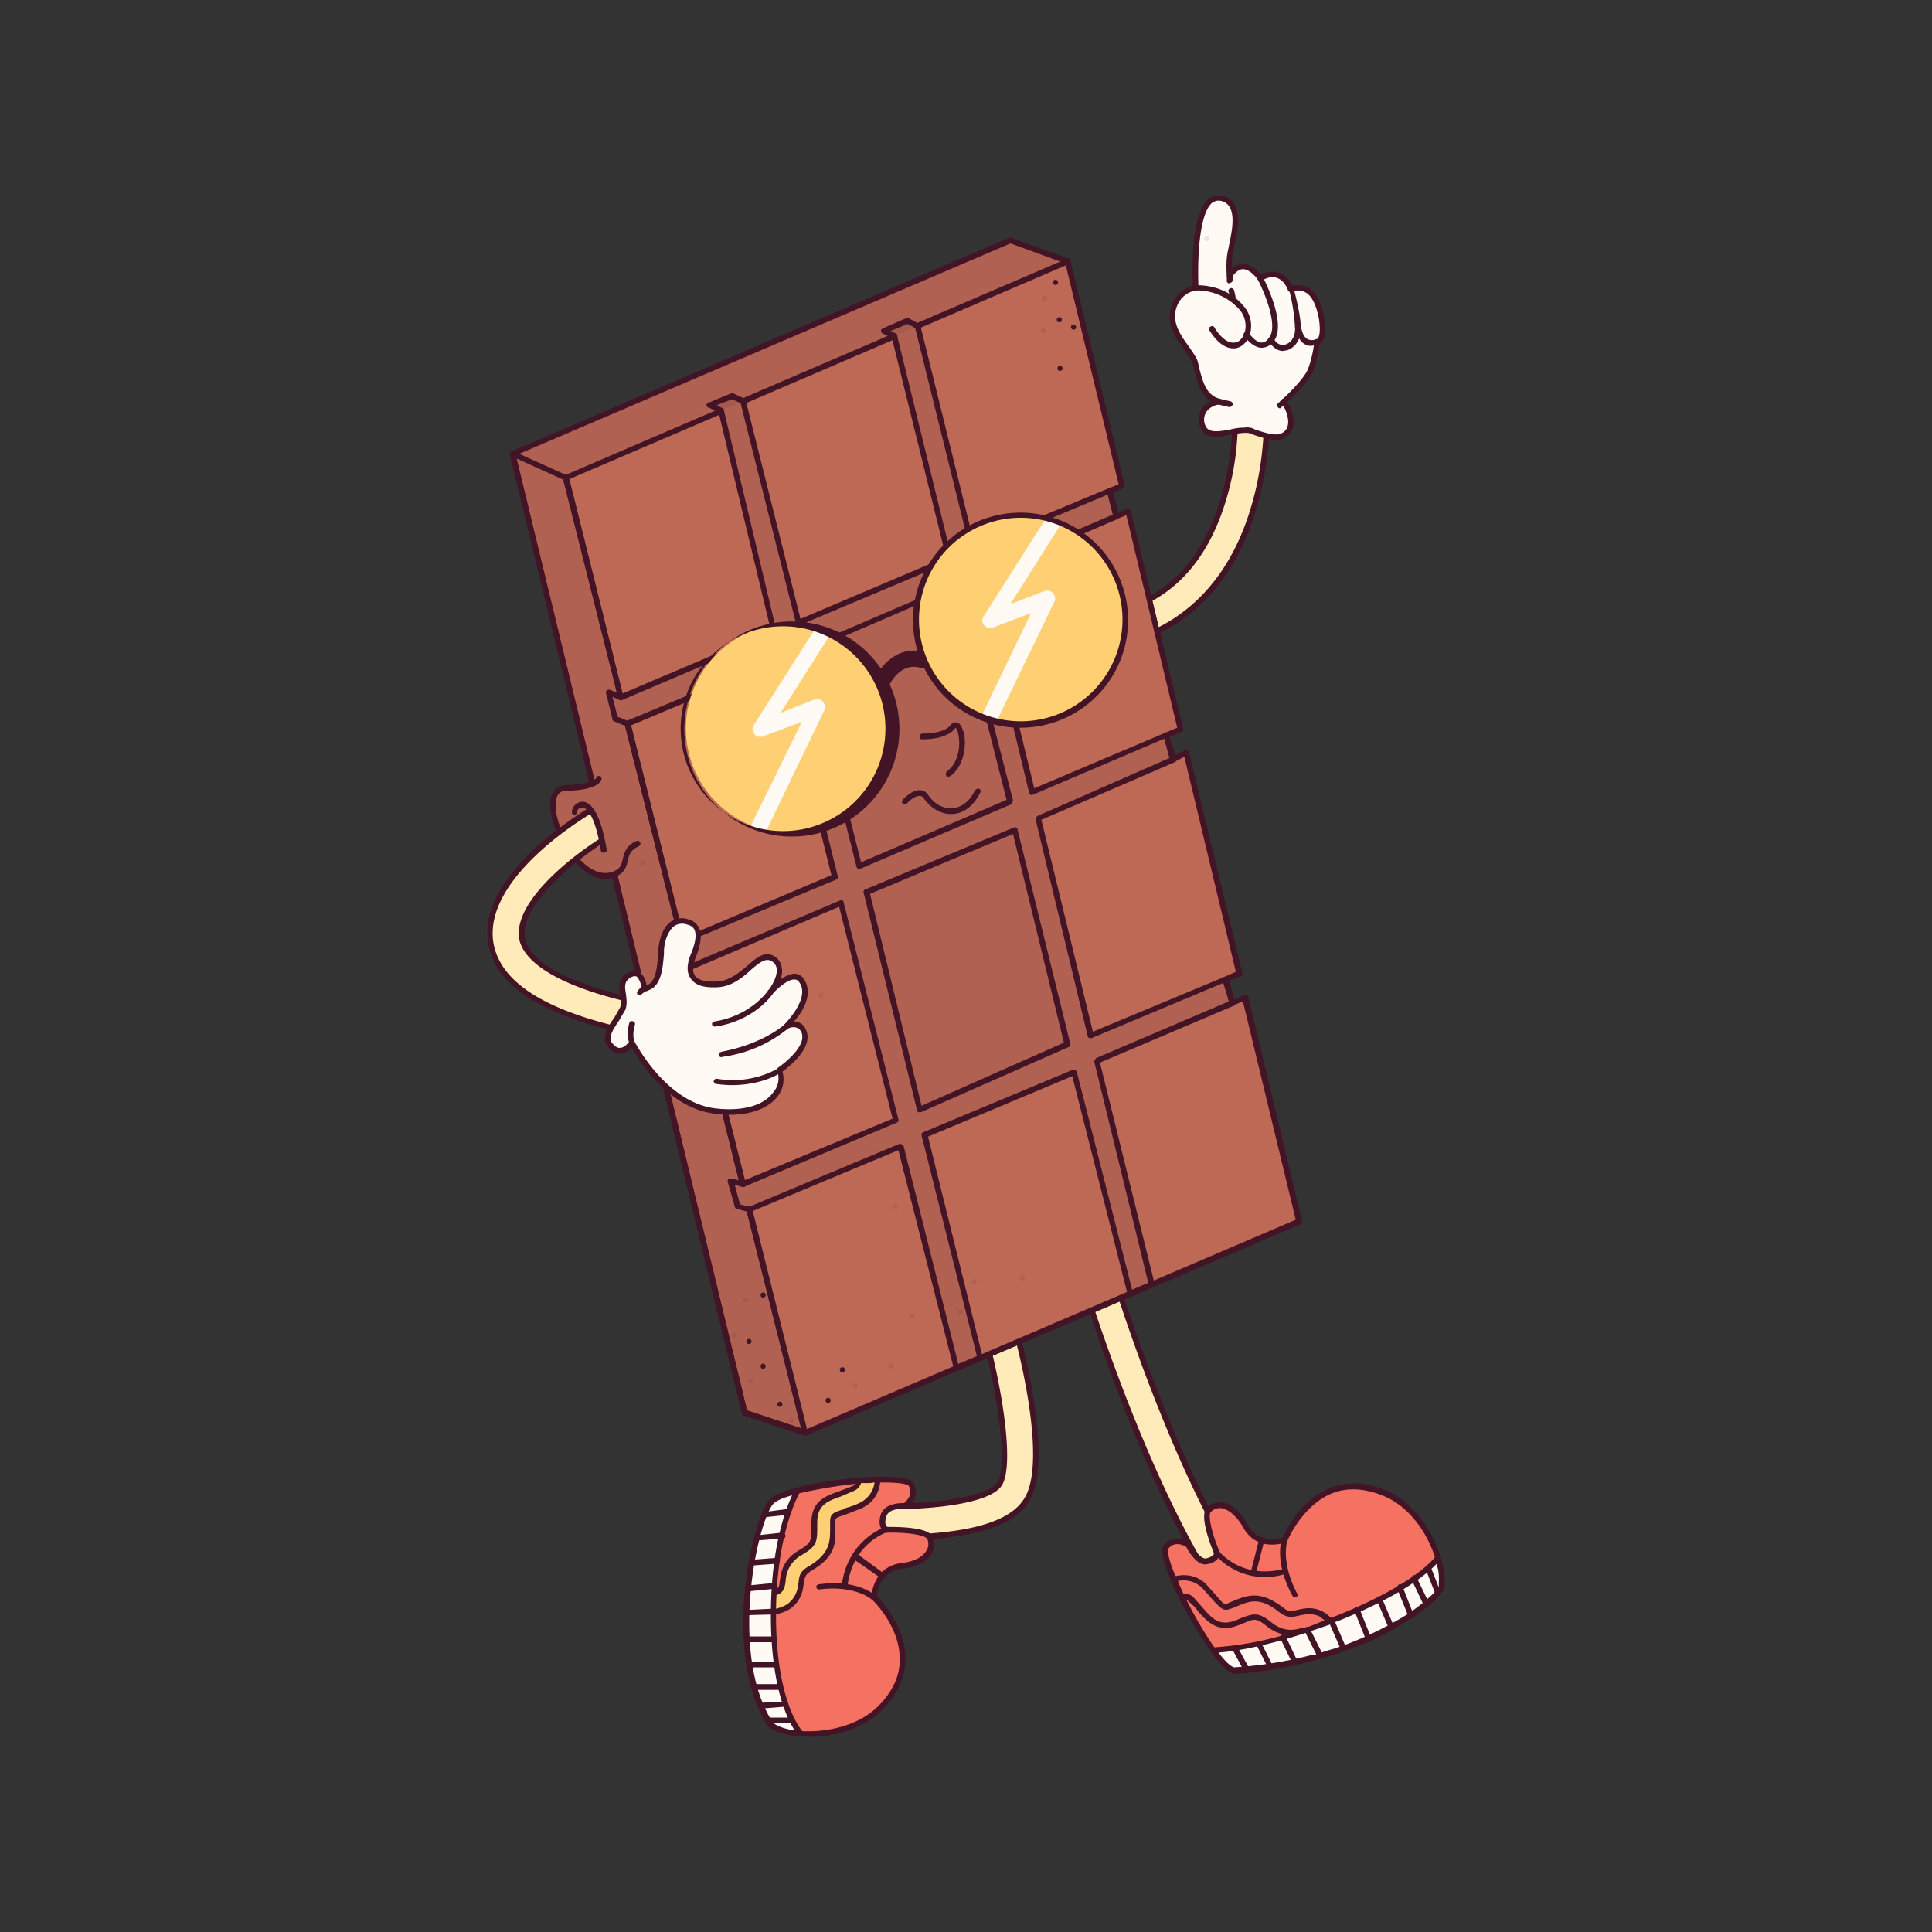<svg xmlns="http://www.w3.org/2000/svg" width="3000" height="3000" fill="none"><rect width="100%" height="100%" fill="#333333" stroke="none"/><path fill="#FFEAB9" d="M1595 2329c-17 27-56 45-119 54l-10 1a681 681 0 0 1-100 2 25 25 0 0 1-12-33 25 25 0 0 1 23-14c61 2 159-8 176-36 18-30-3-150-23-226l-1-2c9-1 17-2 26 0 9 1 18 3 27 7 14 55 44 194 13 247Z"/><path fill="#431426" d="M1390 2392h-15a29 29 0 0 1 2-58c62 2 157-8 172-33 16-26 0-136-23-222l-1-3a4 4 0 0 1 3-5 124 124 0 0 1 57 7l1 2c14 58 45 197 12 251-17 29-57 47-122 56a473 473 0 0 1-86 5Zm-14-49a20 20 0 0 0-1 40 677 677 0 0 0 100-5c62-8 100-25 116-52 31-51-1-195-13-241a117 117 0 0 0-43-6c19 71 41 193 21 227-19 32-129 39-179 37h-1Z"/><path fill="#FFEAB9" d="m1884 2423 3-2a25 25 0 0 0 10-33 2447 2447 0 0 1-169-409 24 24 0 0 0-41 4 25 25 0 0 0-2 19c3 10 71 233 169 410a25 25 0 0 0 30 11Z"/><path fill="#431426" d="M1875 2429a29 29 0 0 1-25-15c-98-177-166-401-169-411a29 29 0 1 1 55-16c1 2 70 227 165 399a29 29 0 0 1-26 43Zm-166-454a20 20 0 0 0-13 4 20 20 0 0 0-8 14l1 8c3 9 72 233 169 408a20 20 0 1 0 35-19c-95-172-164-399-165-401a20 20 0 0 0-19-14Z"/><path fill="#F57162" d="M1400 2431c-43 6-43 50-43 50s94 89 9 172c-33 33-84 42-122 39-25-2-44-9-49-17-28-45-37-107-36-167l1-13 1-16c5-71 24-133 37-147 6-6 21-12 41-17a598 598 0 0 1 124-17c27-1 47 1 51 7 12 20-9 34-9 34s-29-3-34 16c-4 16 6 20 6 20s60-1 67 13-1 38-44 43Z"/><path fill="#431426" d="m1257 2697-14-1c-26-2-46-9-52-18-32-52-37-121-36-170v-14a478 478 0 0 1 40-165c6-7 20-13 42-19a599 599 0 0 1 126-17c48-1 53 7 55 10 11 18-2 34-11 39l-3 1s-25-2-28 13c-3 10 0 14 2 15 16 0 63 0 70 15a28 28 0 0 1-1 26c-5 9-17 20-46 24-34 4-39 35-39 43 8 8 44 47 44 96 0 29-12 57-37 81-31 30-76 41-112 41Zm115-395h-22a798 798 0 0 0-110 17c-27 7-36 13-39 16a330 330 0 0 0-37 160l-1 13c-1 48 5 115 36 165 3 6 19 13 45 15 36 2 86-6 119-38 23-23 35-48 34-75 0-50-42-91-43-91a4 4 0 0 1-1-3c0-1 1-48 47-54 19-2 33-9 39-20a19 19 0 0 0 1-17c-3-7-35-11-63-10l-2-1c-1 0-13-5-8-25s30-20 37-20c3-3 15-13 7-27-2-2-12-5-39-5Z"/><path fill="#431426" d="m1357 2485-3-1s-25-23-81-16h-2a4 4 0 0 1-2-7l3-1c60-8 87 17 88 18a4 4 0 0 1 1 4 4 4 0 0 1-4 3Z"/><path fill="#431426" d="M1311 2467a4 4 0 0 1-3-2 4 4 0 0 1-1-3c9-72 68-91 68-91l3 1a4 4 0 0 1 2 5l-2 2c-3 1-54 18-62 84a4 4 0 0 1-5 4Z"/><path fill="#FFD073" d="M1363 2298v1c-2 19-11 32-27 39l-23 9c-19 7-20 8-20 17v8c0 23 1 43-35 63-12 7-13 13-14 23-1 9-3 22-15 33-7 6-22 15-69 17h-1l1-13v-16c40-2 49-9 50-10 4-3 4-7 6-15 1-12 3-30 28-44 21-12 21-17 20-38v-8c0-31 20-38 40-44l21-9a16 16 0 0 0 9-12l15-1h14Z"/><path fill="#431426" d="M1159 2513a4 4 0 0 1-3-2 4 4 0 0 1-1-3v-14a506 506 0 0 1 2-18l3-1c39-2 47-9 47-9 3-2 3-4 4-12 2-12 4-32 30-47 19-11 19-15 19-35v-8c0-33 22-41 42-48l21-8a11 11 0 0 0 7-10 4 4 0 0 1 3-3 618 618 0 0 1 33 0 4 4 0 0 1 1 3v2c-2 20-12 34-29 42l-23 9c-18 6-18 6-18 13v8c1 23 1 45-37 67-10 6-10 10-12 20-1 9-3 23-16 35-7 7-23 16-72 19h-1Zm5-29a474 474 0 0 0-1 20c49-3 60-13 63-16 11-10 13-22 14-31 1-10 2-17 16-25 33-20 33-38 33-60v-8c0-13 3-15 23-21v-1c7-2 14-4 22-8a41 41 0 0 0 24-32l-8 1h-13a19 19 0 0 1-11 12l-21 9c-20 7-36 13-36 40v8c0 22-1 29-23 42a48 48 0 0 0-26 41c-1 7-2 13-7 18-2 2-12 8-49 11Z"/><path fill="#FFFAF4" d="M1244 2692c-25-2-44-9-49-17-69-109-23-317 3-343 6-6 21-12 41-17 0 0-38 60-38 192 0 142 43 185 43 185Z"/><path fill="#431426" d="M1243 2696c-26-2-46-9-52-18-71-113-22-323 4-349a100 100 0 0 1 45-18 4 4 0 0 1 2 6c0 1-37 61-37 191 0 137 41 181 42 181a4 4 0 0 1-2 7h-2Zm-13-374c-19 5-26 10-29 13-24 25-70 231-2 338 3 5 15 11 35 14-12-18-37-70-37-179 0-105 23-165 33-186Z"/><path fill="#431426" d="M1187 2356a4 4 0 0 1-5-4 4 4 0 0 1 4-4l38-5a4 4 0 0 1 3 1l1 1 1 2a4 4 0 0 1-1 3 4 4 0 0 1-3 2l-38 4ZM1176 2392l-3-1a4 4 0 0 1 3-7l37-4 4 1a4 4 0 0 1-3 8l-38 3ZM1167 2431a4 4 0 0 1-4-5 4 4 0 0 1 4-4l39-3a4 4 0 1 1 1 9l-40 3ZM1162 2471a4 4 0 0 1-5-4 4 4 0 0 1 4-5l41-4a4 4 0 0 1 1 9l-41 4ZM1159 2508a4 4 0 0 1-4-4 4 4 0 0 1 4-4l40-2a4 4 0 0 1 3 8 4 4 0 0 1-3 1l-40 1ZM1201 2550h-40a4 4 0 0 1 0-9h40a4 4 0 1 1 0 9ZM1204 2589h-41a4 4 0 0 1-4-4 4 4 0 0 1 4-4h41a4 4 0 0 1 5 4 4 4 0 0 1-5 4ZM1211 2624h-38a4 4 0 0 1-4-5 4 4 0 0 1 4-4h38a4 4 0 0 1 0 9ZM1182 2653a4 4 0 0 1-4-4 4 4 0 0 1 4-5l38-2a4 4 0 0 1 4 4 4 4 0 0 1-4 4l-37 3h-1ZM1229 2676h-34a4 4 0 0 1 0-9h34a4 4 0 0 1 4 5 4 4 0 0 1-4 4ZM1370 2451l-3-1-43-30-1-3a4 4 0 0 1 3-5h4l42 31a4 4 0 0 1-2 8Z"/><path fill="#F57162" d="m2235 2470-1 2c-6 7-12 14-19 19a296 296 0 0 1-54 36 491 491 0 0 1-71 31l-4 2-3 1h-1l-1 1-2 1h-3a540 540 0 0 1-35 11l-4 1c-57 16-108 23-121 19h-1c-6-3-14-10-22-20l-7-9-2-3a601 601 0 0 1-56-96l-5-13c-11-25-16-45-12-50 13-18 35-4 35-4 1 3 14 28 27 25 13-2 16-9 17-11v-1s-24-56-13-67c11-12 36-14 56 24 21 38 62 22 62 22s48-120 157-71a162 162 0 0 1 82 104l1 3a110 110 0 0 1 2 9c3 16 3 29-2 34Z"/><path fill="#431426" d="M1923 2599a29 29 0 0 1-10-1c-6-3-14-10-24-22l-6-8-2-2v-1a605 605 0 0 1-57-98l-6-13c-18-44-13-52-11-54 13-17 32-11 41-5l1 1v1c5 9 16 24 23 23 10-2 13-6 13-8-6-15-23-59-11-71a28 28 0 0 1 24-8c10 1 25 8 39 34 16 30 47 23 55 20 4-10 27-58 73-76 27-11 57-10 89 4 44 20 72 66 83 103l2 5v2a83 83 0 0 1 1 5l1 5c2 10 4 29-3 38l-1 2a197 197 0 0 1-43 36l-2 1a500 500 0 0 1-101 50l-4 2h-1l-1 1h-3l-2 1-1 1h-1l-14 4a1251 1251 0 0 1-141 28Zm-6-9-2 4 2-4Zm0 0c2 0 8 1 27-2a1225 1225 0 0 0 132-29l1-1h2l1-1h2l1-1h2l4-2a679 679 0 0 0 99-49h1a337 337 0 0 0 23-17c7-5 13-11 18-18l2-2c3-3 4-14 1-31l-1-5-1-4v-2l-2-5c-10-35-37-79-78-97-30-13-58-15-83-5-46 19-69 73-69 74l-1 1-1 1c-1 0-45 17-67-24-10-17-22-27-33-29a19 19 0 0 0-17 6c-5 5 3 37 14 62v2a6 6 0 0 1 0 2c-1 4-5 13-21 15-14 2-27-19-31-27-3-2-18-10-28 3-1 2-1 15 13 46a613 613 0 0 0 60 109l1 1 2 1 6 9c11 13 17 17 21 19Z"/><path fill="#431426" d="M2011 2480a4 4 0 0 1-4-2c-29-53-17-88-16-89l2-2h4a4 4 0 0 1 2 5c0 1-11 32 15 82a4 4 0 0 1-1 6h-2Z"/><path fill="#431426" d="M1964 2449a104 104 0 0 1-78-36 4 4 0 0 1 1-5l3-1c2 0 3 1 3 2 2 2 36 44 101 27h3l2 3v3l-3 2c-10 3-21 5-32 5ZM2063 2572a4 4 0 0 1-3-1l-1-1-1-1c-13-29-21-33-21-33h-14c-11 3-31 8-55-10-17-14-20-13-38-5l-8 3c-31 12-47-6-61-21-3-5-9-11-15-16a12 12 0 0 0-11-4h-2l-2-2-7-14-6-13a4 4 0 0 1 0-3 4 4 0 0 1 3-3h2c19-5 36-1 49 11l17 19c12 14 12 14 19 11l2-1 5-2c22-9 42-17 77 10 9 7 12 6 22 4 9-2 23-6 39 2 6 3 11 7 15 12a180 180 0 0 1 26 44 4 4 0 0 1-3 4l-4 1-2 1-1 1h-2l-2 1-1 1h-1l-14 5h-1Zm-31-46 9 2c2 1 10 7 24 34l10-3h1l1-1h2l1-1h2l2-1c-5-13-13-25-22-35v-1l-13-10c-13-6-24-3-33-1-10 2-17 4-30-6-30-24-46-17-67-8l-5 2-3 1c-11 4-14 1-28-14l-16-18a41 41 0 0 0-38-11 214 214 0 0 0 8 20 19 19 0 0 1 16 5l15 17c14 16 25 29 51 19l7-3c21-8 28-10 48 6s36 12 47 9h2l9-2Z"/><path fill="#FFFAF4" d="M2239 2454v6a23 23 0 0 1-2 9l-1 1a158 158 0 0 1-21 21 248 248 0 0 1-24 18 370 370 0 0 1-66 35l-35 14-4 2-3 1h-1l-1 1h-1l-2 1h-1a593 593 0 0 1-36 11l-4 1c-57 16-108 23-121 19h-1c-6-3-14-10-22-21l-7-8-2-3h2a483 483 0 0 0 176-44l3-1 9-3 3-1c118-48 152-88 156-93v-1l2 5v2a115 115 0 0 1 1 5l3 17v6Z"/><path fill="#431426" d="m1923 2599-9-1c-8-2-17-11-31-30l-2-2v-1l-1-3a4 4 0 0 1 2-4h3a512 512 0 0 0 176-44l3-1 8-3 3-1c120-48 151-88 154-92h1l1-2h2a4 4 0 0 1 4 3l2 5v2a108 108 0 0 1 2 10c2 8 3 16 2 25v1a34 34 0 0 1-2 8v1a13 13 0 0 1-3 3c-5 7-11 13-17 18l-4 3-23 18h-2a410 410 0 0 1-100 50l-5 2h-1l-3 1-2 1-1 1h-3l-13 5-22 6-4 1a647 647 0 0 1-115 20Zm-31-33c6 8 17 21 24 23a630 630 0 0 0 120-19h4l21-7 14-4h1l1-1h1l2-1 3-1h2l4-2a553 553 0 0 0 99-49l1-1a261 261 0 0 0 43-36l1-1v-2l1-1a23 23 0 0 0 0-5 79 79 0 0 0-1-22l-1-4v-1l-1-4c-13 14-53 49-153 89l-3 1-9 4-2 1-41 14c-68 22-113 28-131 29Z"/><path fill="#431426" d="M1936 2598a4 4 0 0 1-4-3l-18-33a4 4 0 0 1 0-4 4 4 0 0 1 2-2 4 4 0 0 1 3-1 4 4 0 0 1 3 3l18 33a4 4 0 0 1 0 5 4 4 0 0 1-4 2ZM1972 2592a4 4 0 0 1-3-2l-18-36a4 4 0 1 1 7-4l18 36a4 4 0 0 1 1 4 4 4 0 0 1-5 2ZM2011 2586l-2-1-2-2-19-39a4 4 0 0 1 0-3 4 4 0 0 1 4-3h2a4 4 0 0 1 2 2l19 40a4 4 0 0 1 0 4 4 4 0 0 1-4 2ZM2050 2576a4 4 0 0 1-4-3l-20-40a4 4 0 0 1 2-6 4 4 0 0 1 6 2l20 40a4 4 0 0 1 0 5 4 4 0 0 1-4 2ZM2086 2564a4 4 0 0 1-4-3l-18-41a4 4 0 0 1 0-4 4 4 0 0 1 2-2 4 4 0 0 1 6 2l18 42v4l-3 2h-1ZM2125 2549a4 4 0 0 1-4-3l-18-45v-3a4 4 0 0 1 6-2l2 2 18 45a4 4 0 0 1 0 4l-2 1-2 1ZM2160 2531a4 4 0 0 1-4-3v-1l-18-42a4 4 0 0 1 0-3 4 4 0 0 1 7-2l1 2 18 42 1 1v1a4 4 0 0 1-3 5h-2ZM2191 2513a4 4 0 0 1-4-3l-17-42v-4a4 4 0 0 1 8 0l17 43a4 4 0 0 1-1 4 4 4 0 0 1-3 2ZM2214 2493a4 4 0 0 1-4-2l-18-38v-3a4 4 0 0 1 8 0l18 37a4 4 0 0 1 0 3 4 4 0 0 1-2 3h-2ZM2232 2476l-2-1-2-2-14-36a4 4 0 0 1 2-5 4 4 0 0 1 6 2l14 36a4 4 0 0 1-1 5l-1 1h-2ZM1946 2447h-1a4 4 0 0 1-3-5l13-51a4 4 0 0 1 2-3 4 4 0 0 1 3-1 4 4 0 0 1 3 2 4 4 0 0 1 0 4l-13 51a4 4 0 0 1-4 3Z"/><path fill="#FFEAB9" d="M1760 993a25 25 0 0 1-8-48c72-24 121-82 148-170 12-43 18-87 18-132a25 25 0 0 1 49-2c1 49-6 99-20 146-30 104-92 175-179 205l-8 1Z"/><path fill="#431426" d="M1760 997a29 29 0 0 1-9-56c70-24 119-80 145-168 12-42 18-86 18-130a29 29 0 0 1 58-2c0 50-7 100-21 148-30 105-94 177-182 207l-9 1Zm183-375h-1a20 20 0 0 0-20 21c1 45-5 90-18 133-27 90-77 148-151 173a20 20 0 1 0 13 39c86-30 147-99 177-202 14-47 20-96 20-145a20 20 0 0 0-20-19Z"/><path fill="#FFFAF4" d="M1892 623s-33 7-25 37 54 1 77 9c22 8 45 17 56 0 12-17-6-46-6-46s34-31 41-49c7-17 10-43 10-43s12-1 7-37c-10-62-48-45-48-45s-11-36-47-17c0 0-25-37-48-4-1-13 0-27 2-40 4-18 20-73-15-80s-42 73-39 139c0 0-30 4-36 38-6 33 28 59 35 79 6 20 8 52 36 59Z"/><path fill="#431426" d="M1981 683c-11 0-23-4-35-8l-4-2c-8-2-19 0-31 2-20 4-42 8-48-14a31 31 0 0 1 3-26c3-5 8-9 14-12-16-10-21-30-25-46l-3-12c-2-6-8-14-13-22-12-16-26-35-22-59a48 48 0 0 1 35-40c-1-31-2-113 25-135a23 23 0 0 1 20-5 29 29 0 0 1 19 12c12 19 4 51 0 69l-1 4c-2 9-2 19-2 28 5-5 11-7 17-7 13 0 24 11 28 16 11-5 21-5 29-2 11 4 17 14 20 20 8-2 16-1 23 2 13 7 22 23 26 48 3 18 2 30-3 37l-4 3c-1 7-4 27-10 42s-31 40-40 48c5 9 16 32 5 48a26 26 0 0 1-23 11Zm-48-19c4-1 8 0 12 1l4 2c24 8 39 12 48 0 10-15-6-41-7-41a4 4 0 0 1 1-6c1 0 34-31 40-47 7-17 10-42 10-42 0-2 1-4 4-4 1-1 7-5 3-32-4-21-11-36-21-41a24 24 0 0 0-21-1 4 4 0 0 1-5-1l-1-1s-4-14-16-19c-7-3-15-2-25 4a4 4 0 0 1-6-2s-11-16-23-16c-6 0-12 5-17 12a4 4 0 0 1-4 2 4 4 0 0 1-4-3c-1-14-1-28 2-41l1-5c3-15 11-47 1-62a20 20 0 0 0-21-9l-6 3c-19 17-23 79-21 132a4 4 0 0 1-4 4c-1 0-27 4-32 34-3 20 10 38 21 53 6 9 12 17 14 24l3 13c5 18 10 38 30 44a4 4 0 0 1 2 7l-2 2s-14 2-20 12a22 22 0 0 0-2 19c4 13 17 12 39 8 8-2 15-3 23-3Z"/><path fill="#431426" d="M1915 541c-8 0-22-4-37-28a4 4 0 0 1 2-6 4 4 0 0 1 6 2c10 16 21 24 30 23 7 0 12-5 16-13a39 39 0 0 0-8-39 89 89 0 0 0-67-29 4 4 0 0 1-4-7l3-1c2 0 45-3 74 31a47 47 0 0 1 10 48c-5 11-13 18-23 19h-2Z"/><path fill="#431426" d="M1959 540h-1c-14-1-25-17-26-18a4 4 0 0 1-1-3 4 4 0 0 1 2-3 4 4 0 0 1 6 1c3 4 11 14 19 15 5 0 9-2 12-7 16-18-7-72-17-91a4 4 0 0 1 2-6 4 4 0 0 1 6 2c1 3 39 74 16 101a23 23 0 0 1-18 9ZM1915 468a4 4 0 0 1-4-4 95 95 0 0 0-4-13l1-1a4 4 0 0 1 6-2 4 4 0 0 1 2 2 97 97 0 0 1 3 14 4 4 0 0 1-3 4h-1ZM1909 440a4 4 0 0 1-4-5v-7a4 4 0 0 1 4-4 4 4 0 0 1 5 4v7a4 4 0 0 1-3 4l-2 1Z"/><path fill="#431426" d="M1992 545c-8 0-16-6-22-15a4 4 0 0 1 2-6 4 4 0 0 1 6 2c4 8 11 11 18 9s15-10 15-24a295 295 0 0 0-10-64 4 4 0 0 1 8 1c0 2 11 39 11 63 0 18-11 30-22 33l-6 1Z"/><path fill="#431426" d="M2037 537c-4 0-7 0-10-2-8-4-13-13-16-27v-2l1-1a4 4 0 0 1 2-2 4 4 0 0 1 4 1l1 1 1 2c2 10 5 17 11 20a16 16 0 0 0 12 0 4 4 0 0 1 6 2v4l-2 2-10 2ZM1909 632h-1l-17-4a4 4 0 1 1 2-9l17 4a4 4 0 1 1-1 9ZM1987 634a4 4 0 0 1-3-2 4 4 0 0 1-1-3 4 4 0 0 1 2-3l6-6a4 4 0 0 1 6 7l-7 5c0 1-1 2-3 2Z"/><path fill="#BE6956" d="m2017 1897-767 328-94-31L796 705l772-332 90 33 84 348-19 8 10 40 19-7 81 337-22 10 9 38 2-1 20-10 82 343-22 9 10 38 2-1 19-9 84 348Z"/><path fill="#431426" d="m2017 1897-767 328-94-31L796 705l772-332 90 33 84 348-19 8 10 40 19-7 81 337-22 10 9 38 2-1 20-10 82 343-22 9 10 38 2-1 19-9 84 348Z" opacity=".1"/><path fill="#431426" d="M1250 2229h-1l-94-31a4 4 0 0 1-3-3L792 706a4 4 0 0 1 2-5l773-332h3l90 33a4 4 0 0 1 2 3l84 348a4 4 0 0 1-2 5l-16 7 8 31 14-5a4 4 0 0 1 4 0 4 4 0 0 1 2 3l81 337a4 4 0 0 1-2 5l-19 8 7 30 17-9a4 4 0 0 1 4 0 4 4 0 0 1 2 3l83 343a4 4 0 0 1-3 5l-18 7 7 30 17-8a4 4 0 0 1 6 3l83 348a4 4 0 0 1-2 5l-767 328h-2Zm-90-39 90 30 762-326-82-339-17 7a4 4 0 0 1-3 0 4 4 0 0 1-3-2l-9-38 1-3 2-2 18-8-80-334-17 9a4 4 0 0 1-4 0 4 4 0 0 1-2-3l-10-38a4 4 0 0 1 3-6l19-7-79-330-15 6a4 4 0 0 1-3-1l-1-1-1-2-10-39 1-3 2-2 15-6-83-343-85-31-768 329 359 1483Z"/><path fill="#BE6956" d="m2017 1897-767 328-87-347-18-5-10-39 18 5-84-338-17-6-11-41 18 7-85-337-19-8-10-41 19 8-85-342 779-335 84 348-19 8 10 40 19-7 81 337-22 10 11 37 20-10 82 343-22 9 12 37 19-9 84 348Z"/><path fill="#431426" d="M1153 1843a4 4 0 0 1-4-3l-84-338a4 4 0 0 1 0-3l1-1a4 4 0 0 1 5 0l2 2 85 338a4 4 0 0 1-5 5ZM1059 1466l-3-1-1-3-85-337a4 4 0 1 1 9-2l84 337v3l-3 2-1 1Z"/><path fill="#431426" d="M1250 2229h-1l-94-31a4 4 0 0 1-3-3L792 706a4 4 0 0 1 6-5l82 37a4 4 0 0 1 3 2l85 342a4 4 0 0 1-8 2l-85-339-73-33 358 1478 84 28-85-339a4 4 0 1 1 8-2l87 347a4 4 0 0 1-1 3 4 4 0 0 1-3 2Z"/><path fill="#431426" d="m1250 2229-2-1a4 4 0 0 1-2-2l-87-347a4 4 0 1 1 9-2l85 342 759-325-82-339-15 6a4 4 0 0 1-5-1v-1l-12-37a4 4 0 0 1 3-5l18-8-80-334-15 8a4 4 0 0 1-4 0 4 4 0 0 1-3-2l-10-38a4 4 0 0 1 2-5l19-8-79-330-15 6a4 4 0 0 1-3-1l-1-1-1-2-10-39 1-3 2-2 15-6-82-340-228 98a4 4 0 0 1-5 0 4 4 0 0 1 1-8l233-100a4 4 0 0 1 6 1v2l84 348a4 4 0 0 1-2 5l-15 7 7 31 14-6a4 4 0 0 1 4 1 4 4 0 0 1 2 3l81 337a4 4 0 0 1-2 5l-19 8 8 29 16-8a4 4 0 0 1 4 0 4 4 0 0 1 2 3l83 343a4 4 0 0 1-3 5l-18 7 8 29 16-7a4 4 0 0 1 5 1l1 2 84 348a4 4 0 0 1-3 5l-767 328h-2ZM1154 627a4 4 0 0 1-2-8l235-101a4 4 0 0 1 4 8l-235 101h-2ZM964 1087a4 4 0 0 1-4-3l-86-341a4 4 0 0 1 3-5l242-104a4 4 0 0 1 5 2 4 4 0 0 1-1 5l-1 1-238 102 84 338a4 4 0 0 1-3 5h-1ZM1059 1466l-3-1-1-3-85-337a4 4 0 1 1 9-2l84 337v3l-3 2-1 1ZM1153 1843a4 4 0 0 1-4-3l-84-338a4 4 0 0 1 0-3l1-1a4 4 0 0 1 5 0l2 2 85 338a4 4 0 0 1-5 5Z"/><path fill="#431426" d="m1102 629 35-14 17 8 86 344 234-99-85-346-17-8 37-16 16 9 85 344 213-89 10 40-212 91 81 337 209-88 11 37-210 92 82 337 209-87 11 37-211 89 85 348-33 14-87-344-232 97 86 347-37 15-87-344-235 98-18-5-10-39 18 5 238-100-85-337-235 100-19-7-11-41 18 7 237-99-84-338-238 100-19-8-10-41 19 8 238-101-82-344-18-9Z" opacity=".1"/><path fill="#431426" d="m1485 2129-2-1a4 4 0 0 1-2-3l-86-339-230 96h-3l-18-5a4 4 0 0 1-3-3l-11-39a4 4 0 0 1 3-5h3l17 4 233-97-83-329-230 98h-4l-19-7a4 4 0 0 1-3-3l-10-40a4 4 0 0 1 1-5 4 4 0 0 1 4 0l17 6 232-98-82-329-233 98a4 4 0 0 1-3 0l-20-8a4 4 0 0 1-2-3l-10-41a4 4 0 0 1 4-5h2l17 7 233-99-81-338-15-8a4 4 0 0 1 0-8l34-14a4 4 0 0 1 4 0l17 8a4 4 0 0 1 2 3l85 339 226-96-84-340-14-7a4 4 0 0 1-3-4 4 4 0 0 1 3-4l36-16a4 4 0 0 1 4 0l16 9 1 1 1 1 84 340 209-87a4 4 0 0 1 5 2l1 1 9 40v3l-2 2-209 90 80 328 203-86 2-1a4 4 0 0 1 3 2l1 2 11 37a4 4 0 0 1-3 6l-206 89 80 329 204-85a4 4 0 0 1 5 1l1 1 11 37a4 4 0 0 1-3 6l-207 88 85 344a4 4 0 0 1-3 5l-33 14a4 4 0 0 1-5-1l-1-2-86-339-224 94 85 343a4 4 0 0 1-3 5l-36 15-2 1Zm-87-353 2 1 2 1 1 1 85 339 29-12-86-343a4 4 0 0 1 3-5l232-97h2l2 1a4 4 0 0 1 2 2l86 339 25-11-84-344 1-2 2-3 206-88-8-29-205 86h-3a4 4 0 0 1-3-3l-81-337 1-3 2-2 205-90-8-30-204 87a4 4 0 0 1-4 0 4 4 0 0 1-2-3l-81-337a4 4 0 0 1 2-5l209-90-8-31-208 87a4 4 0 0 1-4 0 4 4 0 0 1-2-3l-85-343-12-6-26 11 8 4a4 4 0 0 1 2 3l85 346a4 4 0 0 1-2 5l-235 99a4 4 0 0 1-3 0 4 4 0 0 1-2-3l-86-342-13-6-24 9 9 5a4 4 0 0 1 2 3l82 344a4 4 0 0 1-3 5l-237 101h-4l-11-5 8 31 15 6 237-99a5 5 0 0 1 3 0 4 4 0 0 1 3 3l84 338a4 4 0 0 1-3 5l-237 99h-4l-10-4 8 31 16 5 234-99a4 4 0 0 1 3 0 4 4 0 0 1 2 3l85 337a4 4 0 0 1-2 5l-238 100h-2l-12-3 8 30 14 4 234-98h1Z"/><path fill="#431426" d="M1334 1349h-2l-1-1-1-2-84-335a4 4 0 0 1 2-5l233-100a4 4 0 0 1 4 0 4 4 0 0 1 2 2l86 335-1 3-2 3-234 100h-2Zm-79-337 82 327 226-97-83-327-225 97ZM1428 1727h-2a4 4 0 0 1-2-3l-83-338a4 4 0 0 1 3-5l230-96a4 4 0 0 1 4 0l2 1v2l82 333a4 4 0 0 1-3 5l-229 101h-2Zm-77-339 80 329 221-98-79-324-222 93ZM1284 2178a4 4 0 1 0 0-7 4 4 0 0 0 0 7Z"/><path fill="#431426" d="M1227 2209a4 4 0 1 0 0-7 4 4 0 0 0 0 7Z" opacity=".1"/><path fill="#431426" d="M1209 2184a4 4 0 1 0 0-7 4 4 0 0 0 0 7Z"/><path fill="#431426" d="M1383 2125a4 4 0 1 0 0-8 4 4 0 0 0 0 8ZM1326 2155a4 4 0 1 0 0-7 4 4 0 0 0 0 7Z" opacity=".1"/><path fill="#431426" d="M1308 2131a4 4 0 1 0 0-8 4 4 0 0 0 0 8ZM1127 1655a4 4 0 1 0 0-7 4 4 0 0 0 0 7Z"/><path fill="#431426" d="M1070 1686a4 4 0 1 0 0-8 4 4 0 0 0 0 8Z" opacity=".1"/><path fill="#431426" d="M1052 1661a4 4 0 1 0 0-7 4 4 0 0 0 0 7Z"/><path fill="#431426" d="M998 1344a4 4 0 1 0 0-8 4 4 0 0 0 0 8Z" opacity=".1"/><path fill="#431426" d="M962 1290a4 4 0 1 0 0-8 4 4 0 0 0 0 8Z"/><path fill="#431426" d="M985 1270a4 4 0 1 0 0-8 4 4 0 0 0 0 8Z" opacity=".1"/><path fill="#431426" d="M1667 512a4 4 0 1 0 0-8 4 4 0 0 0 0 8Z"/><path fill="#431426" d="M1620 467a4 4 0 1 0 0-7 4 4 0 0 0 0 7Z" opacity=".1"/><path fill="#431426" d="M1637 442a4 4 0 1 0 0-7 4 4 0 0 0 0 7ZM1646 576a4 4 0 1 0 0-8 4 4 0 0 0 0 8Z"/><path fill="#431426" d="M1618 517a4 4 0 1 0 0-7 4 4 0 0 0 0 7Z" opacity=".1"/><path fill="#431426" d="M1643 500a4 4 0 1 0 0-7 4 4 0 0 0 0 7ZM1163 2087a4 4 0 1 0 0-8 4 4 0 0 0 0 8Z"/><path fill="#431426" d="M1156 2022a4 4 0 1 0 0-7 4 4 0 0 0 0 7Z" opacity=".1"/><path fill="#431426" d="M1185 2015a4 4 0 1 0 0-8 4 4 0 0 0 0 8Z"/><path fill="#431426" d="M1140 2077a4 4 0 1 0 0-8 4 4 0 0 0 0 8Z" opacity=".1"/><path fill="#431426" d="M1183 2125a4 4 0 1 0 0-7 4 4 0 0 0 0 7Z"/><path fill="#431426" d="M1163 2148a4 4 0 1 0 0-7 4 4 0 0 0 0 7Z" opacity=".1"/><path fill="#431426" d="M1081 1626a4 4 0 1 0 0-8 4 4 0 0 0 0 8ZM1033 1582a4 4 0 1 0 0-7 4 4 0 0 0 0 7Z"/><path fill="#431426" d="M1050 1557a4 4 0 1 0 0-7 4 4 0 0 0 0 7ZM1489 2041a4 4 0 1 0 0-7 4 4 0 0 0 0 7ZM1414 2047a4 4 0 1 0 0-7 4 4 0 0 0 0 7ZM1588 1988a4 4 0 1 0 0-8 4 4 0 0 0 0 8ZM1513 1994a4 4 0 1 0 0-8 4 4 0 0 0 0 8ZM1275 1549a4 4 0 1 0 0-8 4 4 0 0 0 0 8ZM1203 1207a4 4 0 0 0 0-8 4 4 0 0 0 0 8ZM1167 1153a4 4 0 1 0 0-8 4 4 0 0 0 0 8ZM1190 1133a4 4 0 1 0 0-8 4 4 0 0 0 0 8ZM1872 374a4 4 0 1 0 0-7 4 4 0 0 0 0 7ZM1390 1878a4 4 0 1 0 0-8 4 4 0 0 0 0 8Z" opacity=".1"/><path fill="#431426" d="M1473 1206a4 4 0 0 1-4-2 4 4 0 0 1 0-3 4 4 0 0 1 1-3c17-12 21-36 19-52-1-10-4-15-5-16l-1 1c-14 18-49 17-51 17a4 4 0 0 1-4-3v-2a4 4 0 0 1 2-3 4 4 0 0 1 3-1s32 1 43-13a9 9 0 0 1 10-4c6 1 9 11 11 17 4 21-1 51-21 66l-3 1ZM1476 1264c-15 0-31-9-42-25a7 7 0 0 0-5-3c-8-1-18 8-21 12l-3 1a4 4 0 0 1-3-7c1-2 15-16 27-15a16 16 0 0 1 12 7c10 15 24 22 38 21s27-11 35-28l3-2a4 4 0 0 1 5 6c-10 20-25 32-43 33h-3ZM1372 1067a12 12 0 0 1-11-18c9-18 37-48 75-36a12 12 0 0 1-7 24c-29-9-46 23-46 23a12 12 0 0 1-11 7Z"/><path fill="#FFD073" d="M1391 1131a163 163 0 1 1-326 0 163 163 0 0 1 326 0Z"/><path fill="#FFFAF4" d="M1278 1090a12 12 0 0 1 2 13l-90 187c-8-2-16-4-24-8l79-161-59 22a12 12 0 0 1-15-18l97-152 24 8-80 126 53-21a12 12 0 0 1 13 4Z"/><path fill="#431426" d="M1228 1299a166 166 0 0 1-63-13 167 167 0 1 1 63 13Zm0-326a159 159 0 1 0 1 317 159 159 0 0 0-1-317Z"/><path fill="#FFD073" d="M1748 963a163 163 0 1 1-326 0 163 163 0 0 1 326 0Z"/><path fill="#FFFAF4" d="M1635 921a12 12 0 0 1 2 14l-90 186-24-7 78-162-58 22a12 12 0 0 1-15-18l96-151c9 2 17 4 24 8l-79 125 52-20a12 12 0 0 1 14 3Z"/><path fill="#431426" d="M1585 1130a166 166 0 0 1-151-95 167 167 0 1 1 151 95Zm0-326a158 158 0 1 0 0 316 158 158 0 0 0 0-316Z"/><path fill="#BE6956" d="M930 1209s-2 13-51 14c-55 1 12 160 76 134 25-10 7-35 35-47l-60-101Z"/><path fill="#431426" d="M930 1209s-2 13-51 14c-55 1 12 160 76 134 25-10 7-35 35-47l-60-101Z" opacity=".1"/><path fill="#431426" d="M941 1365c-15 0-30-8-44-22-30-30-50-84-40-109a23 23 0 0 1 22-15c40-1 46-10 47-11a4 4 0 0 1 5-3 4 4 0 0 1 3 5c-1 4-7 17-55 18a14 14 0 0 0-14 9c-9 22 10 72 38 100 12 12 30 24 50 16 10-4 12-10 14-19s5-21 21-28a4 4 0 0 1 4 8c-13 6-15 13-17 22s-5 20-19 25c-5 2-10 4-15 4Z"/><path fill="#FFEAB9" d="m985 1604-5-1c-137-30-208-75-218-139-16-104 142-198 161-209a25 25 0 1 1 24 43c-38 22-146 99-136 158 6 40 70 75 179 99a25 25 0 0 1-5 49Z"/><path fill="#431426" d="m985 1608-6-1c-138-30-211-77-221-143-17-106 144-202 162-213a29 29 0 0 1 33 2 29 29 0 0 1-4 48c-47 28-142 102-134 154 6 39 69 73 176 96a29 29 0 0 1 12 50c-5 5-11 7-18 7Zm-50-352c-4 0-7 1-10 3-18 10-174 104-159 204 10 62 80 107 215 136h4a20 20 0 0 0 5-40c-112-24-177-61-184-102-9-62 97-139 139-163a20 20 0 0 0-5-37l-5-1Z"/><path fill="#BE6956" d="M938 1320c-15-95-46-71-46-59l63-58 46 82-63 35Z"/><path fill="#431426" d="M938 1320c-15-95-46-71-46-59l63-58 46 82-63 35Z" opacity=".1"/><path fill="#431426" d="M938 1324a4 4 0 0 1-5-3c-8-51-21-68-30-67a8 8 0 0 0-7 6 4 4 0 0 1-4 5 4 4 0 0 1-3-1 4 4 0 0 1-1-3 17 17 0 0 1 15-16c10-1 28 8 39 74a4 4 0 0 1-4 5Z"/><path fill="#FFFAF4" d="M981 1619s48 95 128 106c80 10 114-31 102-63 0 0 50-34 37-62-8-15-26-7-26-7s43-42 22-71c-14-20-48 19-48 19s28-36 5-52c-24-17-45 38-87 40-41 2-48-17-37-46s9-46-8-51c-29-9-41 20-42 44-2 24-2 56-26 59 0 0-4-34-25-21-20 13-2 36-9 52s-32 40-21 55c18 25 35-2 35-2Z"/><path fill="#431426" d="m1133 1731-25-2c-70-9-115-81-127-102-4 4-10 9-18 9s-14-4-20-12c-10-13 1-30 11-44l9-16c2-5 1-11 0-18-2-12-4-26 11-35 8-5 14-4 17-2 8 3 12 14 13 21 14-5 16-24 18-49v-5c1-10 4-34 20-45 8-5 17-7 28-3a24 24 0 0 1 15 12c5 9 4 24-4 45-6 14-6 24-2 30 5 7 17 10 35 9s33-13 46-24c15-13 28-25 44-14a24 24 0 0 1 10 17c1 6 0 12-2 18 7-5 15-9 22-9a17 17 0 0 1 14 8c16 23-2 52-15 66a20 20 0 0 1 18 12c14 27-25 58-36 66a43 43 0 0 1-8 39c-14 18-41 28-74 28Zm-152-117h1l2 1 1 2c1 1 48 94 125 104 59 7 83-14 90-24a34 34 0 0 0 7-34 4 4 0 0 1 1-5c13-9 46-36 36-56-6-11-19-6-20-5h-3a4 4 0 0 1-2-7c0-1 40-40 22-65a8 8 0 0 0-7-4c-11-1-29 16-35 23a4 4 0 0 1-6 0l-1-2 1-4s15-19 13-34a15 15 0 0 0-7-11c-9-6-18 0-33 13-13 12-30 26-52 27-21 1-34-3-41-13-7-9-7-22 0-39s9-30 5-38a15 15 0 0 0-10-7c-8-3-15-2-21 2-8 6-15 20-16 38v5c-2 23-4 55-30 58h-1a4 4 0 0 1-3-2v-2c-1-4-4-16-9-19-1 0-4-1-9 2-10 6-9 14-7 26 1 8 2 16-1 24l-10 17c-8 12-17 25-11 34 4 5 9 9 13 8 8 0 15-11 15-11a4 4 0 0 1 3-2Z"/><path fill="#431426" d="M981 1623a4 4 0 0 1-3-2c-1-1-6-13-1-32a4 4 0 0 1 2-3 4 4 0 0 1 4 0 4 4 0 0 1 3 3v2c-5 16-1 26-1 26a4 4 0 0 1-2 5l-2 1ZM993 1545a4 4 0 0 1-3-1 4 4 0 0 1 0-5c2-3 5-6 9-8a4 4 0 0 1 3 0h2a4 4 0 0 1-1 8l-6 4a4 4 0 0 1-4 2ZM1135 1685a217 217 0 0 1-24-2l-2-1v-1l-1-2 1-2 1-1 1-1h2a145 145 0 0 0 97-17 4 4 0 0 1 3 0 4 4 0 0 1 2 4 4 4 0 0 1-2 3c-1 1-28 20-78 20ZM1122 1641a4 4 0 0 1-4-7l3-1c67-13 98-43 98-43a4 4 0 0 1 7 1 4 4 0 0 1-1 5 204 204 0 0 1-103 45ZM1110 1594a4 4 0 0 1-3-7l3-1c56-9 82-47 82-47a4 4 0 0 1 6-2 4 4 0 0 1 2 6c-1 2-29 42-89 51h-1Z"/></svg>